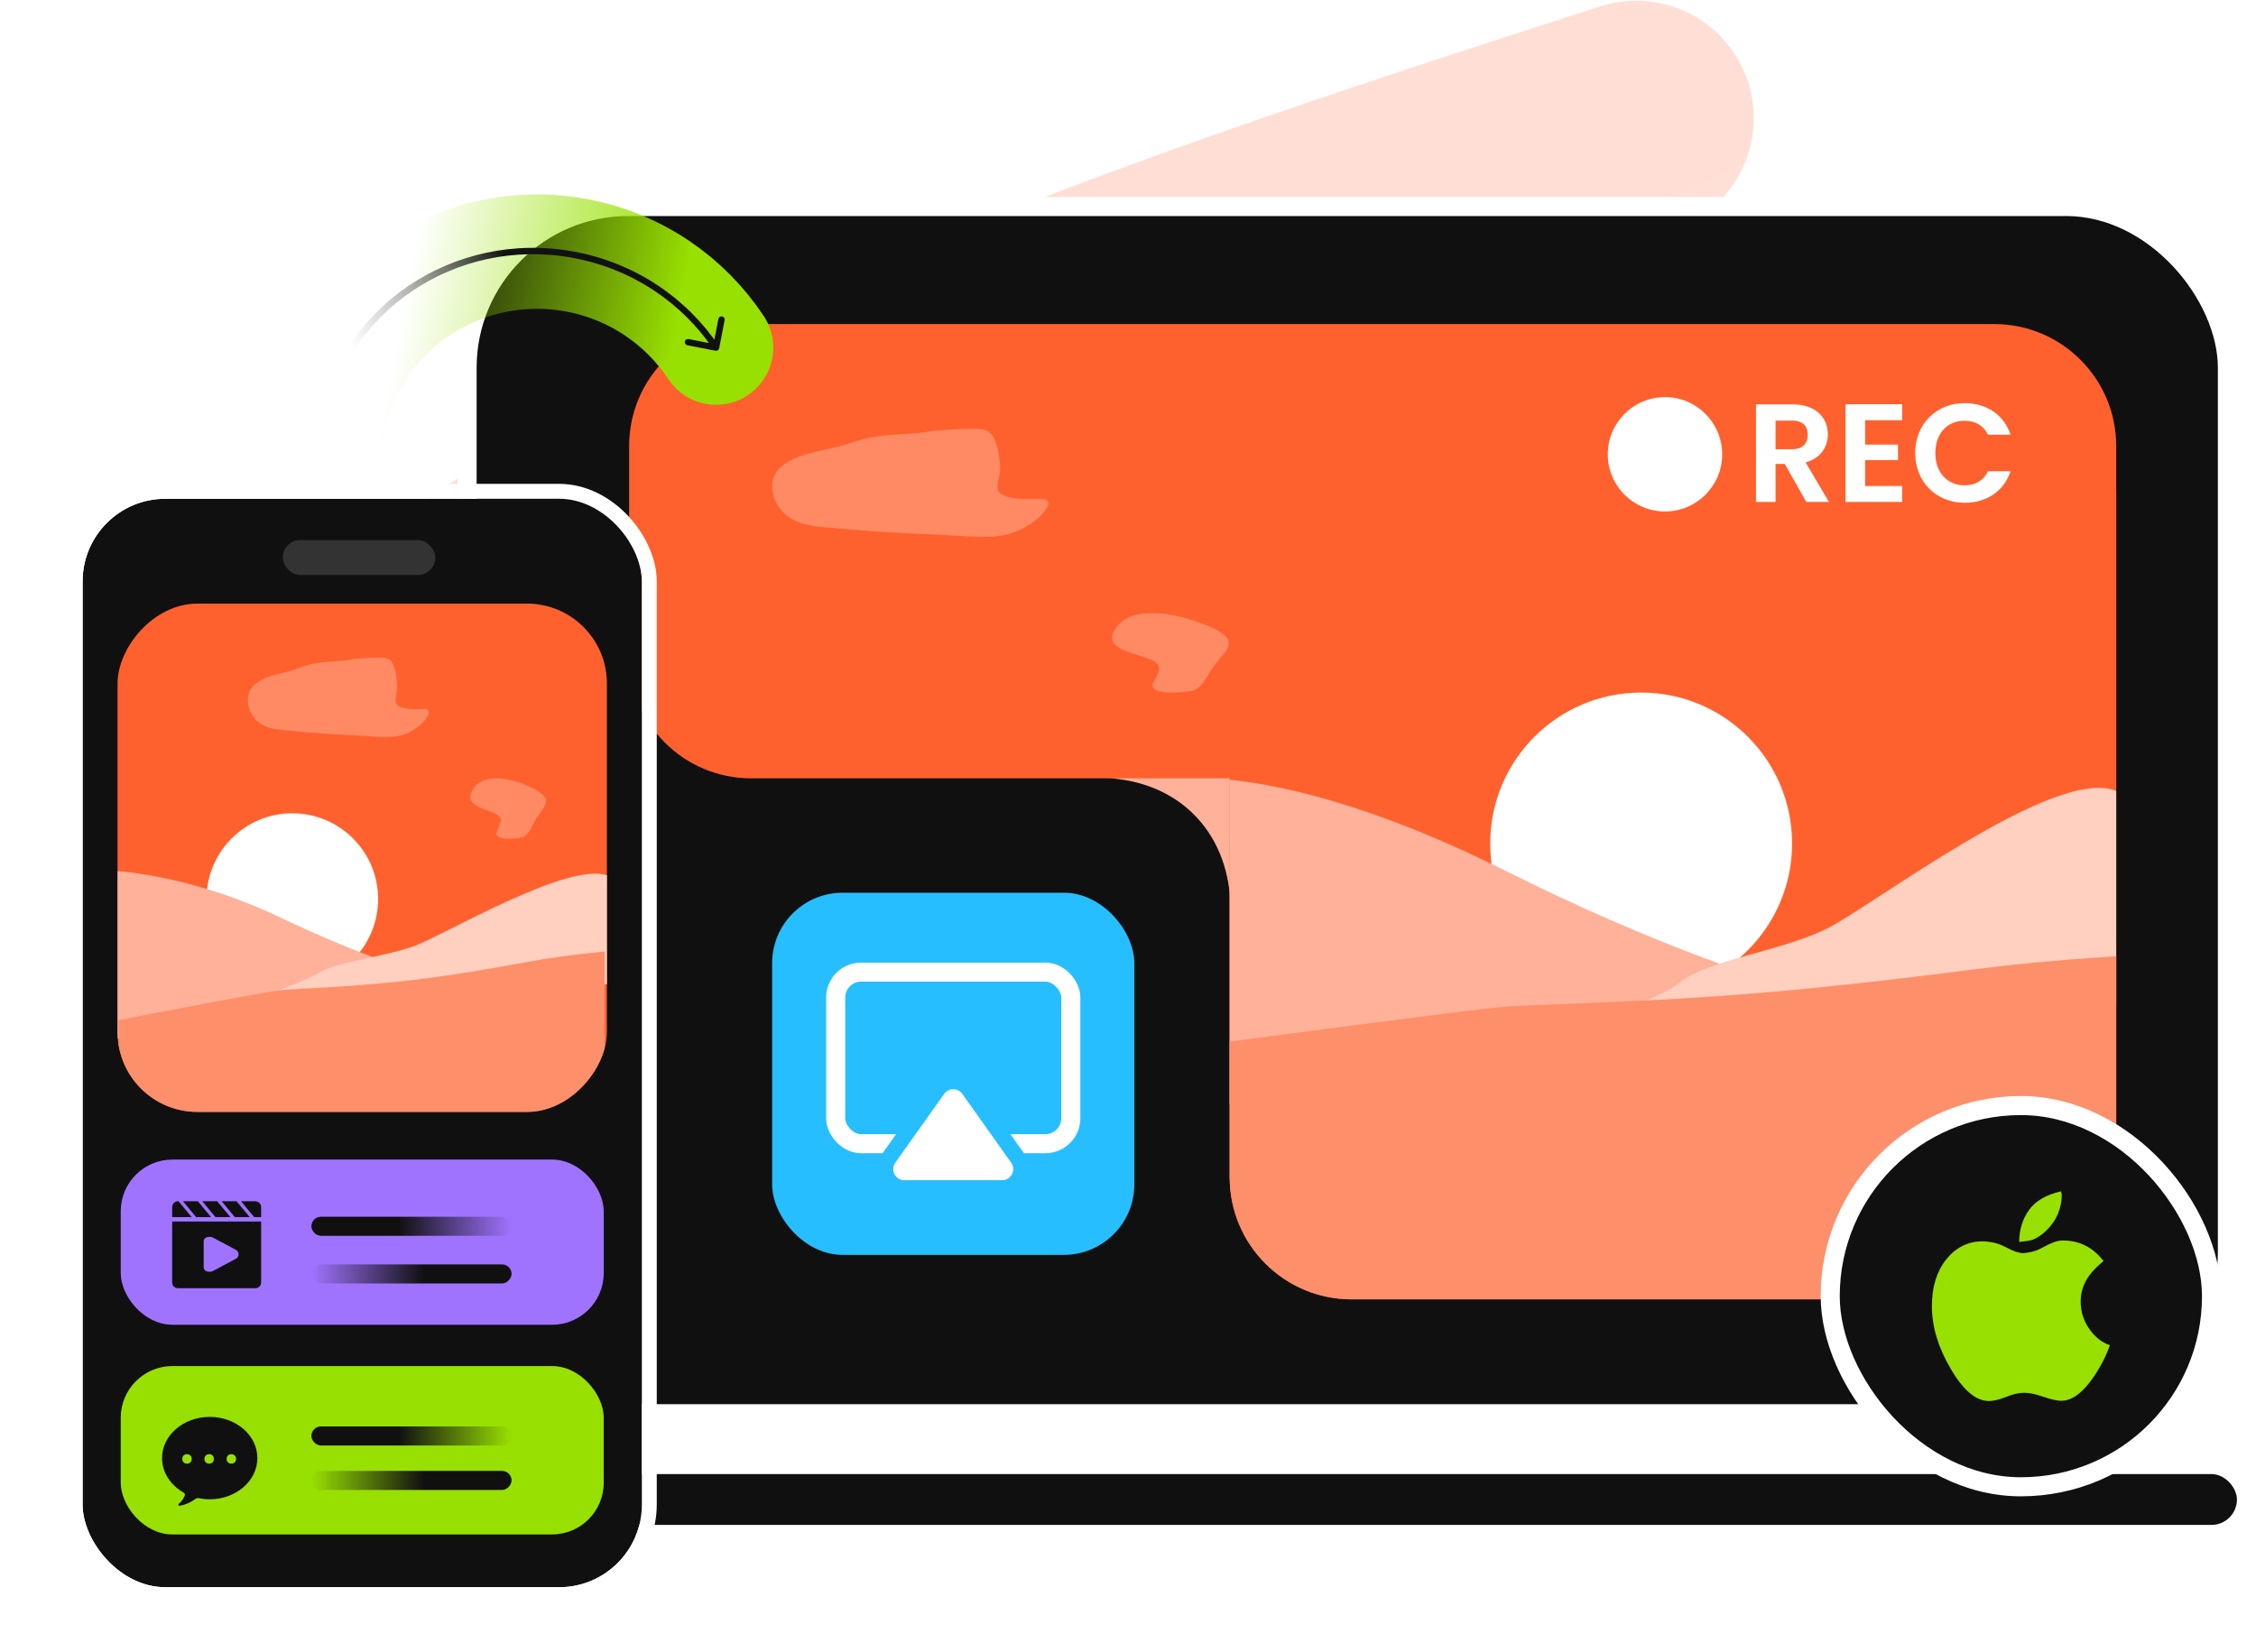 <svg width="710" height="520" viewBox="0 0 710 520" fill="none" xmlns="http://www.w3.org/2000/svg">
<g clip-path="url(#clip0_6125_3287)">
<path opacity="0.2" d="M514.943 37.215C402.051 73.683 289.004 110.345 185.733 168.648C165.971 179.805 135.507 199.273 118.241 218.153C112.49 224.44 93.831 247.231 106.004 264.23C118.326 281.435 144.769 286.936 155.996 289.945C237.507 311.792 317.467 313.662 396.428 318.782C434.9 321.277 531.222 325.439 573.542 333.274C591.352 336.571 609.698 339.896 627.512 349.766C666.496 371.366 640.579 393.316 626.509 406.479C596.305 434.735 547.549 456.589 511.223 470.762C462.166 489.902 426.514 499.018 373.894 506.875C345.122 511.17 373.777 508.682 343.485 505.227C274.08 497.309 357.253 487.738 380.3 487.972C392.675 488.098 403.365 488.503 415.62 489.815C425.114 490.831 419.521 489.56 419.248 491.268" stroke="url(#paint0_linear_6125_3287)" stroke-width="74" stroke-linecap="round"/>
<rect x="147" y="65" width="554" height="380" rx="50.76" fill="#101010" stroke="white" stroke-width="6"/>
<rect x="102" y="464" width="602" height="16" rx="8" fill="#101010"/>
<path d="M198 206.6C198 227.808 215.192 245 236.4 245H348.6C369.808 245 387 262.192 387 283.4V369.6C387 390.808 404.192 408 425.4 408H627.6C648.808 408 666 390.808 666 369.6V140.4C666 119.192 648.808 102 627.6 102H236.4C215.192 102 198 119.192 198 140.4V206.6Z" fill="#FF612E"/>
<rect x="243" y="281" width="114" height="114" rx="22.2" fill="#27BEFF"/>
<rect x="263" y="306" width="74" height="54" rx="8" stroke="white" stroke-width="6"/>
<path d="M295.109 342.884C297.501 339.517 302.499 339.517 304.891 342.884L320.268 364.525C323.09 368.497 320.25 374 315.377 374H284.623C279.75 374 276.91 368.497 279.732 364.525L295.109 342.884Z" fill="white" stroke="#27BEFF" stroke-width="5"/>
<g clip-path="url(#clip1_6125_3287)">
<rect width="279" height="292" rx="38.4" transform="matrix(-1 0 0 1 666 117)" fill="#FF612E"/>
<circle cx="516.5" cy="265.5" r="47.5" fill="white"/>
<path d="M473.853 274.131C426.563 250.449 393.483 244.844 377.902 245.003L368 351L571 312.804C558.322 309.78 521.144 297.812 473.853 274.131Z" fill="#FFB199"/>
<path d="M528.968 309.06C522.175 314.443 503.492 320.595 495 322.998L666 316.269V248.982C646.7 240.812 588.413 285.99 574.131 292.719C559.849 299.448 537.46 302.331 528.968 309.06Z" fill="#FFCFBF"/>
<path d="M472.48 316.983C462.315 317.896 405.258 325.431 378 329.085V409H666V301C623.973 303.74 621.692 305.795 572.498 310.818C523.303 315.841 485.186 315.841 472.48 316.983Z" fill="#FE8F6B"/>
<path d="M568.918 136.836C568.918 134.108 567.378 132.392 563.946 132.392H558.798V141.412H563.946C567.378 141.412 568.918 139.608 568.918 136.836ZM552.638 127.288H564.166C571.558 127.288 575.254 131.556 575.254 136.704C575.254 140.444 573.186 144.228 568.258 145.548L575.606 158H568.478L561.702 146.032H558.798V158H552.638V127.288ZM598.645 127.244V132.26H586.985V139.96H597.325V144.844H586.985V152.984H598.645V158H580.825V127.244H598.645ZM602.747 142.6C602.747 133.404 609.479 126.892 618.323 126.892C625.143 126.892 630.687 130.544 632.755 136.836H625.671C624.219 133.888 621.579 132.436 618.279 132.436C612.911 132.436 609.083 136.352 609.083 142.6C609.083 148.804 612.911 152.764 618.279 152.764C621.579 152.764 624.219 151.312 625.671 148.32H632.755C630.687 154.656 625.143 158.264 618.323 158.264C609.479 158.264 602.747 151.796 602.747 142.6Z" fill="white"/>
<circle cx="524" cy="143" r="18" fill="white"/>
</g>
<rect x="576" y="348" width="120" height="120" rx="60" fill="#101010" stroke="white" stroke-width="6"/>
<path d="M657.612 418.425C659.469 420.992 661.599 422.652 664 423.404C662.958 426.547 661.304 429.823 659.039 433.231C655.55 438.366 652.107 440.934 648.709 440.934C647.44 440.934 645.56 440.513 643.068 439.672C640.757 438.831 638.741 438.41 637.019 438.41C635.298 438.41 633.395 438.853 631.311 439.738C629.136 440.579 627.346 441 625.942 441C621.864 441 617.854 437.614 613.913 430.841C609.971 424.157 608 417.584 608 411.121C608 405.145 609.495 400.254 612.485 396.447C615.566 392.64 619.372 390.736 623.903 390.736C624.9 390.736 626.01 390.858 627.233 391.102C628.456 391.345 629.725 391.799 631.039 392.463C632.443 393.215 633.599 393.735 634.505 394.023C635.411 394.311 636.113 394.455 636.612 394.455C637.201 394.455 638.107 394.322 639.33 394.056C640.553 393.791 641.777 393.304 643 392.596C644.314 391.887 645.447 391.356 646.398 391.002C647.35 390.648 648.324 390.471 649.32 390.471C652.492 390.471 655.346 391.312 657.883 392.994C659.243 393.879 660.625 395.185 662.029 396.911C659.945 398.682 658.427 400.231 657.476 401.559C655.709 404.038 654.825 406.738 654.825 409.66C654.825 412.891 655.754 415.813 657.612 418.425ZM643.951 387.416C642.366 388.877 640.916 389.829 639.602 390.272C639.149 390.404 638.571 390.526 637.869 390.637C637.167 390.747 636.362 390.847 635.456 390.936C635.502 387.04 636.544 383.676 638.583 380.843C640.621 378.01 643.974 376.062 648.641 375C648.731 375.443 648.799 375.753 648.845 375.93V376.66C648.845 378.254 648.46 380.046 647.689 382.038C646.874 383.986 645.628 385.779 643.951 387.416Z" fill="#98E001"/>
<g filter="url(#filter0_d_6125_3287)">
<rect x="26" y="157" width="176" height="342.613" rx="26.015" fill="#101010"/>
<rect x="23.653" y="154.653" width="180.693" height="347.307" rx="28.361" stroke="white" stroke-width="4.693"/>
</g>
<mask id="mask0_6125_3287" style="mask-type:alpha" maskUnits="userSpaceOnUse" x="26" y="157" width="176" height="343">
<rect x="28.5" y="159.5" width="171" height="338" rx="23.515" fill="#101010" stroke="white" stroke-width="5"/>
</mask>
<g mask="url(#mask0_6125_3287)">
<rect x="38" y="365" width="152" height="52" rx="16.259" fill="#A073FF"/>
<rect x="98" y="383" width="63" height="6" rx="3" fill="url(#paint1_linear_6125_3287)"/>
<rect width="63" height="6" rx="3" transform="matrix(-1 0 0 1 161 398)" fill="url(#paint2_linear_6125_3287)"/>
<path d="M63.047 401.894V387.521L77.42 391.944L75.761 398.025L63.047 401.894Z" fill="#A073FF"/>
<path d="M82.18 403.649C82.18 404.699 81.388 405.502 80.355 405.502H56.005C54.972 405.502 54.18 404.699 54.18 403.649V384.502H82.18V403.649ZM65.983 389.32C64.978 389.32 64.099 389.783 64.099 390.767V398.874C64.099 399.857 64.978 400.32 65.983 400.32C66.36 400.32 66.675 400.263 66.989 400.09L74.156 396.27C74.44 396.131 74.679 395.923 74.845 395.668C75.011 395.413 75.099 395.12 75.099 394.821C75.099 394.523 75.011 394.231 74.845 393.976C74.679 393.72 74.44 393.513 74.156 393.374L66.989 389.551C66.675 389.377 66.298 389.32 65.983 389.32ZM60.332 383.123H54.182V379.997C54.182 378.936 54.975 378.123 56.008 378.123H56.19L60.332 383.123ZM66.416 383.123H61.727L57.588 378.123H62.276L66.416 383.123ZM72.506 383.123H67.816L63.679 378.123H68.366L72.506 383.123ZM78.593 383.123H73.904L69.766 378.123H74.454L78.593 383.123ZM80.359 378.123C81.392 378.123 82.184 378.936 82.182 379.997V383.123H79.991L75.853 378.123H80.359Z" fill="#101010"/>
<rect x="38" y="430" width="152" height="53" rx="16.259" fill="#98E001"/>
<rect x="98" y="449" width="63" height="6" rx="3" fill="url(#paint3_linear_6125_3287)"/>
<rect width="63" height="6" rx="3" transform="matrix(-1 0 0 1 161 463)" fill="url(#paint4_linear_6125_3287)"/>
<path d="M65.997 446C57.714 446 51 451.809 51 458.972C51 463.527 53.727 467.53 57.817 469.843C57.966 469.921 58.084 470.055 58.146 470.218C58.209 470.381 58.213 470.563 58.157 470.73C57.752 471.764 57.101 472.671 56.266 473.36C56.207 473.41 56.166 473.48 56.149 473.558C56.132 473.636 56.139 473.718 56.171 473.79C56.203 473.863 56.256 473.922 56.324 473.959C56.391 473.996 56.468 474.009 56.542 473.994C58.325 473.67 60.017 472.932 61.498 471.832C61.646 471.715 61.815 471.632 61.995 471.588C62.175 471.544 62.362 471.54 62.544 471.576C63.684 471.813 64.842 471.933 66.003 471.937C74.286 471.937 81 466.128 81 458.965C81 451.801 74.279 446 65.997 446Z" fill="#101010"/>
<circle cx="58.854" cy="459.229" r="1.495" fill="#98E001"/>
<circle cx="65.831" cy="459.229" r="1.495" fill="#98E001"/>
<circle cx="72.815" cy="459.229" r="1.495" fill="#98E001"/>
<rect x="89" y="170" width="48" height="11" rx="5.5" fill="#333333"/>
<g clip-path="url(#clip2_6125_3287)">
<rect width="154" height="160" rx="25.139" transform="matrix(-1 0 0 1 191 190)" fill="#FF612E"/>
<circle cx="92" cy="283" r="27" fill="white"/>
<path d="M88.316 288.839C63.157 276.775 40.289 273.921 32 274.002V328L140 308.541C133.255 307.001 113.475 300.904 88.316 288.839Z" fill="#FFB199"/>
<path d="M100.587 306.108C96.105 308.851 82.603 313.776 77 315L191 309.781V275.502C178.266 271.339 139.809 294.355 130.385 297.783C120.962 301.211 106.19 302.68 100.587 306.108Z" fill="#FFCFBF"/>
<path d="M87.513 311.795C82.113 312.497 51.801 318.288 37.32 321.095V382.512H190.32V299.512C167.993 301.617 166.782 303.197 140.647 307.057C114.513 310.918 94.263 310.918 87.513 311.795Z" fill="#FE8F6B"/>
<path opacity="0.3" d="M165.174 246.987C167.041 247.783 170.214 248.986 171.565 251.102C171.914 251.649 171.902 252.331 171.72 252.954L171.637 253.234C171.519 253.639 171.318 254.013 171.062 254.348C170.204 255.468 169.452 256.678 168.667 257.864C167.156 260.148 166.526 263.238 163.809 263.708C162.52 263.931 154.689 264.919 156.521 261.316C158.044 258.32 158.309 256.998 154.895 255.652C151.511 254.319 145.303 253.086 149.294 247.8C152.731 243.247 160.996 245.208 165.174 246.987Z" fill="#FFE9E3"/>
<path opacity="0.3" d="M118.191 207.032C115.187 207.032 113.958 207.264 110.962 207.483C107.526 208.272 103.96 208.126 100.475 208.608C98.204 208.922 95.919 209.572 93.761 210.409C89.424 212.092 84.588 212.134 80.627 215.08C76.222 218.357 77.88 224.922 81.754 227.63C84.7 229.69 88.475 229.701 91.776 230.05C98.888 230.803 105.932 231.203 113.069 231.542C117.286 231.742 122.158 232.51 126.326 231.457C129.31 230.703 133.463 228.066 134.877 224.817C135.356 223.717 134.332 223.184 133.554 223.184C131.11 223.184 127.511 223.581 125.321 222.143C123.604 221.017 125.027 218.238 125.027 216.347C125.027 214.037 124.515 210.195 123.238 208.271C122.186 206.684 119.648 207.032 118.191 207.032Z" fill="#FFE9E3"/>
</g>
</g>
<path d="M102.903 134.075C109.578 97.679 144.65 73.614 181.24 80.324C200.048 83.774 215.597 94.684 225.36 109.417" stroke="url(#paint5_linear_6125_3287)" stroke-width="36" stroke-linecap="round"/>
<path d="M99.952 133.534C99.853 134.077 100.212 134.598 100.755 134.698C101.299 134.798 101.82 134.438 101.919 133.895L99.952 133.534ZM225.169 110.399C225.711 110.504 226.236 110.15 226.341 109.608L228.055 100.772C228.161 100.23 227.806 99.705 227.264 99.6C226.722 99.495 226.197 99.849 226.092 100.391L224.568 108.245L216.715 106.721C216.173 106.616 215.648 106.97 215.543 107.512C215.438 108.055 215.792 108.579 216.334 108.685L225.169 110.399ZM100.936 133.714L101.919 133.895C108.491 98.063 143.536 74.427 180.234 81.157L180.415 80.173L180.595 79.189C142.853 72.268 106.73 96.574 99.952 133.534L100.936 133.714ZM180.415 80.173L180.234 81.157C199.096 84.616 214.706 95.422 224.531 109.977L225.36 109.417L226.188 108.858C216.071 93.87 200 82.748 180.595 79.189L180.415 80.173Z" fill="url(#paint6_linear_6125_3287)"/>
<path opacity="0.3" d="M376.477 195.615C379.285 196.636 384.008 198.168 386.171 200.827C386.829 201.635 386.814 202.749 386.475 203.735C386.27 204.332 385.934 204.874 385.514 205.344C384.208 206.806 383.059 208.381 381.862 209.926C379.532 212.931 378.561 216.997 374.372 217.615C372.385 217.909 360.313 219.209 363.137 214.468C365.485 210.527 365.892 208.786 360.63 207.016C355.413 205.261 345.842 203.639 351.994 196.684C357.293 190.693 370.036 193.274 376.477 195.615Z" fill="#FFE9E3"/>
<path opacity="0.3" d="M304.343 135.044C299.759 135.044 297.883 135.359 293.31 135.656C288.066 136.73 282.623 136.531 277.303 137.187C273.837 137.615 270.349 138.498 267.056 139.636C260.437 141.924 253.055 141.982 247.009 145.989C240.286 150.445 242.816 159.374 248.73 163.057C253.226 165.858 258.989 165.874 264.026 166.349C274.881 167.372 285.633 167.916 296.527 168.377C302.963 168.649 310.399 169.694 316.76 168.262C321.316 167.237 327.653 163.65 329.813 159.23C330.543 157.735 328.98 157.011 327.793 157.011C324.062 157.011 318.57 157.549 315.227 155.595C312.606 154.063 314.778 150.284 314.778 147.711C314.778 144.571 313.997 139.346 312.048 136.728C310.441 134.57 306.568 135.044 304.343 135.044Z" fill="#FFE9E3"/>
<path d="M387 245H350C372 247 385 262 387 281V245Z" fill="#FFB199"/>
</g>
<defs>
<filter id="filter0_d_6125_3287" x="3.777" y="134.779" width="220.445" height="387.055" filterUnits="userSpaceOnUse" color-interpolation-filters="sRGB">
<feFlood flood-opacity="0" result="BackgroundImageFix"/>
<feColorMatrix in="SourceAlpha" type="matrix" values="0 0 0 0 0 0 0 0 0 0 0 0 0 0 0 0 0 0 127 0" result="hardAlpha"/>
<feOffset/>
<feGaussianBlur stdDeviation="8.764"/>
<feComposite in2="hardAlpha" operator="out"/>
<feColorMatrix type="matrix" values="0 0 0 0 0.119 0 0 0 0 0.227 0 0 0 0 0.506 0 0 0 0.14 0"/>
<feBlend mode="normal" in2="BackgroundImageFix" result="effect1_dropShadow_6125_3287"/>
<feBlend mode="normal" in="SourceGraphic" in2="effect1_dropShadow_6125_3287" result="shape"/>
</filter>
<linearGradient id="paint0_linear_6125_3287" x1="317.009" y1="150.877" x2="425.831" y2="397.301" gradientUnits="userSpaceOnUse">
<stop stop-color="#FF612E"/>
<stop offset="1" stop-color="#FF612E" stop-opacity="0"/>
</linearGradient>
<linearGradient id="paint1_linear_6125_3287" x1="125.462" y1="386" x2="161" y2="386" gradientUnits="userSpaceOnUse">
<stop stop-color="#101010"/>
<stop offset="1" stop-color="#111111" stop-opacity="0"/>
</linearGradient>
<linearGradient id="paint2_linear_6125_3287" x1="27.462" y1="3" x2="63" y2="3" gradientUnits="userSpaceOnUse">
<stop stop-color="#101010"/>
<stop offset="1" stop-color="#111111" stop-opacity="0"/>
</linearGradient>
<linearGradient id="paint3_linear_6125_3287" x1="125.462" y1="452" x2="161" y2="452" gradientUnits="userSpaceOnUse">
<stop stop-color="#101010"/>
<stop offset="1" stop-color="#111111" stop-opacity="0"/>
</linearGradient>
<linearGradient id="paint4_linear_6125_3287" x1="27.462" y1="3" x2="63" y2="3" gradientUnits="userSpaceOnUse">
<stop stop-color="#101010"/>
<stop offset="1" stop-color="#111111" stop-opacity="0"/>
</linearGradient>
<linearGradient id="paint5_linear_6125_3287" x1="127.884" y1="92.021" x2="212.029" y2="107.81" gradientUnits="userSpaceOnUse">
<stop stop-color="#98E001" stop-opacity="0"/>
<stop offset="1" stop-color="#98E001"/>
</linearGradient>
<linearGradient id="paint6_linear_6125_3287" x1="106.979" y1="100.764" x2="159.081" y2="80.104" gradientUnits="userSpaceOnUse">
<stop stop-color="#777777" stop-opacity="0"/>
<stop offset="1" stop-color="#111111"/>
</linearGradient>
<clipPath id="clip0_6125_3287">
<rect width="710" height="520" fill="white"/>
</clipPath>
<clipPath id="clip1_6125_3287">
<rect width="279" height="292" rx="38.4" transform="matrix(-1 0 0 1 666 117)" fill="white"/>
</clipPath>
<clipPath id="clip2_6125_3287">
<rect width="154" height="160" rx="25.139" transform="matrix(-1 0 0 1 191 190)" fill="white"/>
</clipPath>
</defs>
</svg>
